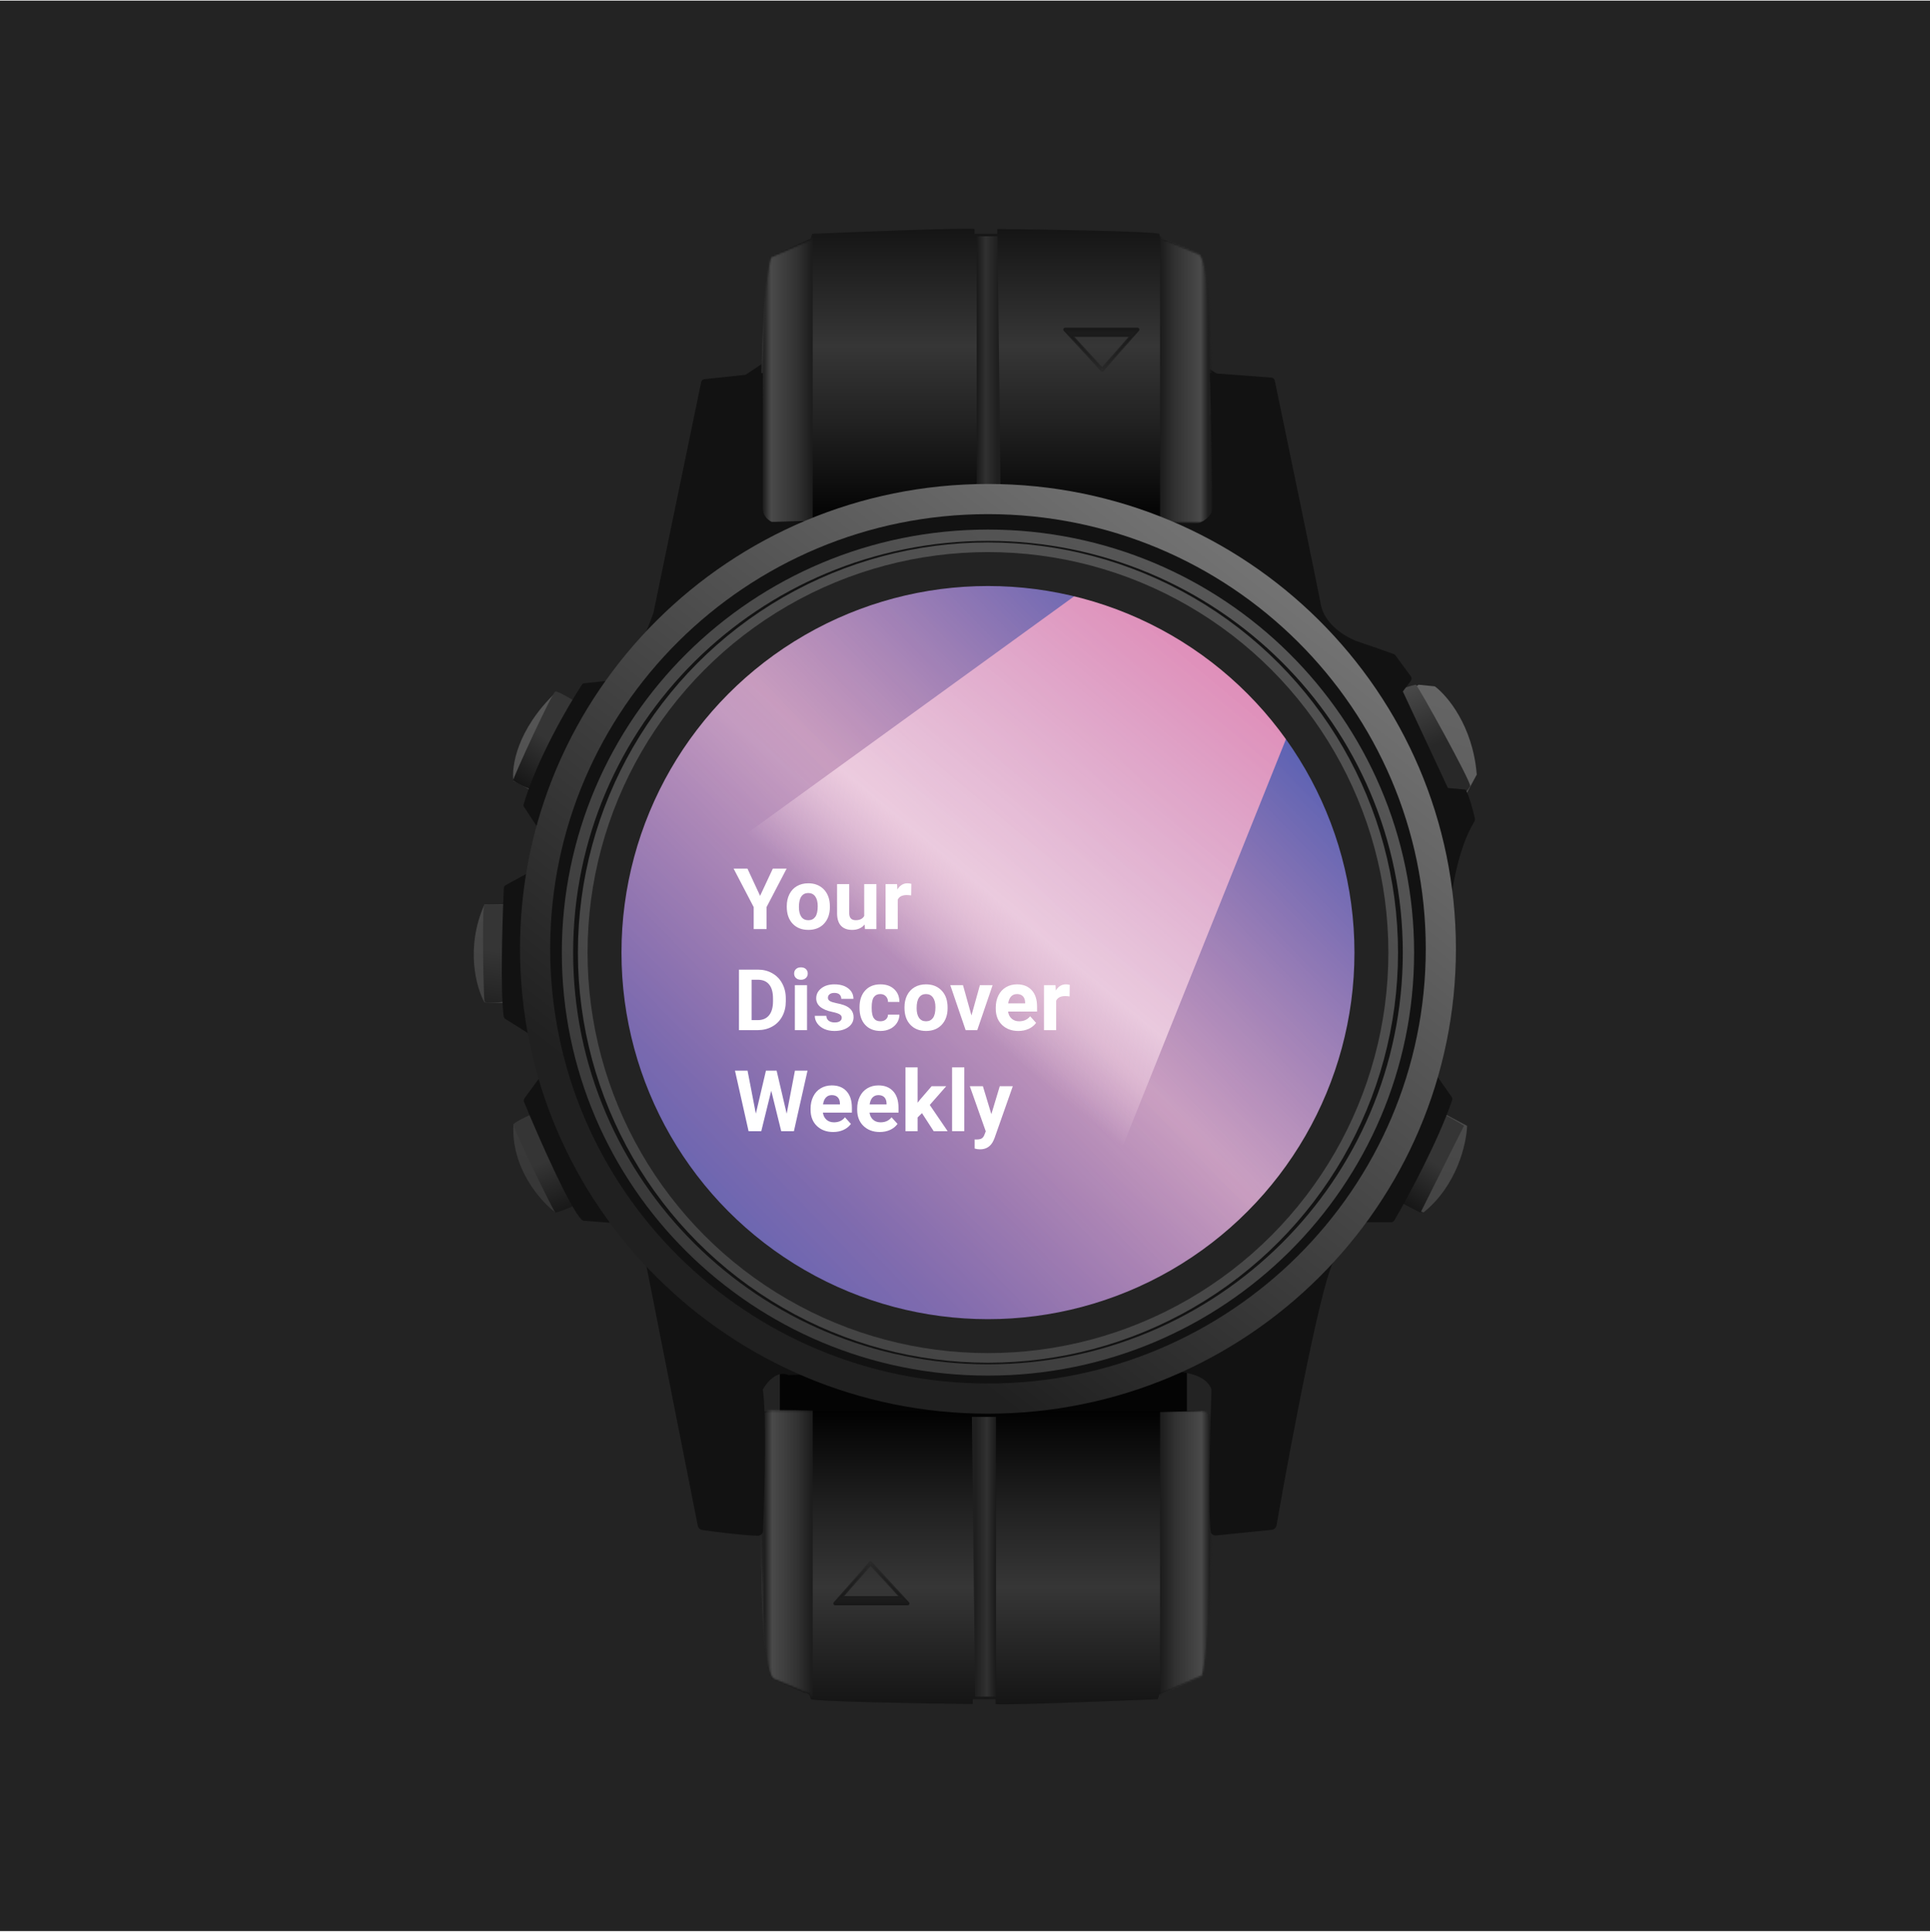 <svg width="1024" height="1025" viewBox="0 0 1024 1025" fill="none" xmlns="http://www.w3.org/2000/svg">
<g clip-path="url(#clip0)">
<rect width="1024" height="1024" transform="translate(0 0.332)" fill="#232323"/>
<path d="M657.42 219.819L395.558 224.005L391.307 308.576L495.882 328.672L659.12 301.04L657.42 219.819Z" fill="#121212"/>
<path d="M413.769 719.161V757.038L629.747 764.085V722.684L413.769 719.161Z" fill="#040404"/>
<path d="M652.209 202.54L638.987 193.901L633.202 202.54H652.209Z" fill="#121212"/>
<path d="M391.307 201.676L408.153 190.445L413.769 204.268L391.307 201.676Z" fill="#121212"/>
<path d="M407.705 748.534C404.263 748.534 403.402 750.811 403.402 751.949C403.402 833.049 403.402 887.685 410.287 891.1L426.639 897.929C429.393 897.929 430.082 900.206 430.082 901.344C434.902 902.71 489.466 903.621 516.146 903.905V901.344H528.195V903.905C533.015 904.588 587.579 902.482 614.259 901.344L615.12 898.783L636.636 889.393C642.661 873.172 641.8 757.925 641.8 753.656C641.8 750.241 638.357 748.819 636.636 748.534H407.705Z" fill="url(#paint0_linear)"/>
<mask id="mask0" mask-type="alpha" maskUnits="userSpaceOnUse" x="403" y="748" width="240" height="156">
<path d="M408.195 748.168C404.746 748.168 403.884 750.441 403.884 751.578C403.884 832.563 403.884 887.121 410.782 890.531L427.166 897.35C428.956 897.35 429.875 898.307 430.3 899.29C430.655 900.112 431.215 900.905 432.104 901.013C441.964 902.204 489.24 903.009 514.835 903.296C515.948 903.308 516.843 902.409 516.843 901.296V900.76H528.915V901.58C528.915 902.577 529.63 903.394 530.626 903.421C541.044 903.706 588.541 901.884 613.792 900.817C614.618 900.783 615.319 900.243 615.583 899.459L616.006 898.203L637.564 888.826C643.6 872.629 642.737 757.545 642.737 753.283C642.737 749.873 639.288 748.452 637.564 748.168H408.195Z" fill="url(#paint1_linear)"/>
</mask>
<g mask="url(#mask0)">
<g style="mix-blend-mode:darken">
<path d="M515.655 751.581L517.361 900.038H528.453V751.581H515.655Z" fill="url(#paint2_linear)"/>
</g>
<g style="mix-blend-mode:darken">
<path d="M399.619 747.315L403.885 900.463L431.188 900.038V748.168L399.619 747.315Z" fill="url(#paint3_linear)"/>
</g>
<g style="mix-blend-mode:darken">
<path d="M647.9 748.168L643.519 900.038L615.478 899.617V749.014L647.9 748.168Z" fill="url(#paint4_linear)"/>
</g>
<g style="mix-blend-mode:darken" opacity="0.51">
<path fill-rule="evenodd" clip-rule="evenodd" d="M462.269 828.883C462.173 828.778 462.037 828.72 461.895 828.721C461.754 828.723 461.619 828.785 461.525 828.891L442.755 850.221C442.625 850.368 442.594 850.578 442.675 850.757C442.756 850.936 442.934 851.051 443.13 851.051H481.524C481.723 851.051 481.903 850.934 481.982 850.752C482.062 850.571 482.027 850.359 481.892 850.213L462.269 828.883ZM446.799 847.14L461.909 829.969L477.706 847.14H446.799Z" fill="url(#paint5_linear)"/>
<path d="M461.895 828.721L461.89 828.221L461.89 828.221L461.895 828.721ZM462.269 828.883L462.637 828.544L462.637 828.544L462.269 828.883ZM461.525 828.891L461.15 828.561L461.15 828.561L461.525 828.891ZM442.755 850.221L442.38 849.891L442.38 849.891L442.755 850.221ZM442.675 850.757L443.13 850.551L443.13 850.551L442.675 850.757ZM481.892 850.213L482.26 849.874L482.26 849.874L481.892 850.213ZM461.909 829.969L462.277 829.63C462.181 829.526 462.045 829.467 461.904 829.469C461.762 829.47 461.627 829.532 461.534 829.638L461.909 829.969ZM446.799 847.14L446.423 846.809C446.294 846.957 446.262 847.167 446.343 847.346C446.424 847.525 446.602 847.64 446.799 847.64V847.14ZM477.706 847.14V847.64C477.905 847.64 478.084 847.522 478.164 847.341C478.244 847.159 478.209 846.947 478.074 846.801L477.706 847.14ZM461.901 829.221L461.901 829.221L462.637 828.544C462.445 828.336 462.173 828.218 461.89 828.221L461.901 829.221ZM461.901 829.221L461.901 829.221L461.89 828.221C461.606 828.225 461.337 828.348 461.15 828.561L461.901 829.221ZM443.13 850.551L461.901 829.221L461.15 828.561L442.38 849.891L443.13 850.551ZM443.13 850.551L443.13 850.551L442.38 849.891C442.12 850.186 442.057 850.605 442.219 850.963L443.13 850.551ZM443.13 850.551L443.13 850.551L442.219 850.963C442.381 851.321 442.737 851.551 443.13 851.551V850.551ZM481.524 850.551H443.13V851.551H481.524V850.551ZM481.524 850.551L481.524 850.551V851.551C481.921 851.551 482.281 851.317 482.44 850.953L481.524 850.551ZM481.524 850.551L481.524 850.551L482.44 850.953C482.6 850.59 482.529 850.166 482.26 849.874L481.524 850.551ZM461.901 829.221L481.524 850.551L482.26 849.874L462.637 828.544L461.901 829.221ZM461.534 829.638L446.423 846.809L447.174 847.47L462.284 830.299L461.534 829.638ZM478.074 846.801L462.277 829.63L461.541 830.307L477.338 847.478L478.074 846.801ZM477.706 846.64H446.799V847.64H477.706V846.64Z" fill="url(#paint6_linear)"/>
</g>
</g>
<path d="M637.539 276.837C640.982 276.837 641.842 274.56 641.842 273.422C641.842 192.321 641.842 137.685 634.957 134.271L618.605 127.441C615.851 127.441 615.162 125.165 615.162 124.026C610.343 122.661 555.778 121.75 529.098 121.465L529.098 124.026L517.049 124.026L517.049 121.465C512.23 120.782 457.665 122.888 430.985 124.026L430.124 126.587L408.608 135.978C402.584 152.198 403.444 267.446 403.444 271.714C403.444 275.129 406.887 276.552 408.608 276.837L637.539 276.837Z" fill="url(#paint7_linear)"/>
<mask id="mask1" mask-type="alpha" maskUnits="userSpaceOnUse" x="403" y="121" width="240" height="157">
<path d="M638.469 277.202C641.918 277.202 642.781 274.929 642.781 273.792C642.781 192.807 642.78 138.249 635.882 134.839L619.499 128.02C616.74 128.02 616.05 125.746 616.05 124.61C611.221 123.246 556.552 122.337 529.821 122.052L529.821 124.61L517.749 124.61L517.749 122.052C512.92 121.37 458.251 123.473 431.52 124.61L430.658 127.167L409.101 136.544C403.065 152.741 403.927 267.825 403.927 272.087C403.927 275.497 407.376 276.918 409.101 277.202L638.469 277.202Z" fill="url(#paint8_linear)"/>
</mask>
<g mask="url(#mask1)">
<g style="mix-blend-mode:darken">
<path d="M531.011 273.79L529.305 125.333L518.213 125.333L518.213 273.79L531.011 273.79Z" fill="url(#paint9_linear)"/>
</g>
<g style="mix-blend-mode:darken">
<path d="M647.048 278.055L642.782 124.907L615.48 125.332L615.48 277.202L647.048 278.055Z" fill="url(#paint10_linear)"/>
</g>
<g style="mix-blend-mode:darken">
<path d="M398.765 277.202L403.147 125.332L431.187 125.754L431.187 276.356L398.765 277.202Z" fill="url(#paint11_linear)"/>
</g>
<g style="mix-blend-mode:darken" opacity="0.51">
<path fill-rule="evenodd" clip-rule="evenodd" d="M584.398 196.487C584.493 196.592 584.629 196.65 584.771 196.649C584.913 196.647 585.047 196.586 585.141 196.479L603.911 175.149C604.041 175.002 604.072 174.792 603.991 174.613C603.911 174.434 603.732 174.319 603.536 174.319L565.142 174.319C564.943 174.319 564.764 174.436 564.684 174.618C564.604 174.8 564.64 175.011 564.774 175.157L584.398 196.487ZM599.867 178.231L584.757 195.401L568.96 178.231L599.867 178.231Z" fill="url(#paint12_linear)"/>
<path d="M584.771 196.649L584.777 197.149L584.777 197.149L584.771 196.649ZM584.398 196.487L584.03 196.826L584.03 196.826L584.398 196.487ZM585.141 196.479L585.516 196.81L585.516 196.81L585.141 196.479ZM603.911 175.149L604.287 175.48L604.287 175.48L603.911 175.149ZM603.991 174.613L603.536 174.819L603.536 174.819L603.991 174.613ZM603.536 174.319L603.536 174.819L603.536 174.319ZM565.142 174.319L565.142 173.819L565.142 174.319ZM564.774 175.157L564.406 175.496L564.406 175.496L564.774 175.157ZM584.757 195.401L584.389 195.74C584.485 195.844 584.621 195.903 584.763 195.901C584.904 195.9 585.039 195.838 585.133 195.732L584.757 195.401ZM599.867 178.231L600.242 178.561C600.372 178.414 600.404 178.204 600.323 178.025C600.242 177.846 600.064 177.731 599.867 177.731L599.867 178.231ZM568.96 178.231L568.96 177.731C568.762 177.731 568.582 177.848 568.503 178.03C568.423 178.212 568.458 178.424 568.593 178.57L568.96 178.231ZM584.765 196.149L584.765 196.149L584.03 196.826C584.221 197.035 584.493 197.152 584.777 197.149L584.765 196.149ZM584.765 196.149L584.765 196.149L584.777 197.149C585.06 197.146 585.329 197.022 585.516 196.81L584.765 196.149ZM603.536 174.819L584.765 196.149L585.516 196.81L604.287 175.48L603.536 174.819ZM603.536 174.819L603.536 174.819L604.287 175.48C604.546 175.185 604.609 174.765 604.447 174.407L603.536 174.819ZM603.536 174.819L603.536 174.819L604.447 174.407C604.285 174.049 603.929 173.819 603.536 173.819L603.536 174.819ZM565.142 174.819L603.536 174.819L603.536 173.819L565.142 173.819L565.142 174.819ZM565.142 174.819L565.142 174.819L565.142 173.819C564.745 173.819 564.386 174.054 564.226 174.417L565.142 174.819ZM565.142 174.819L565.142 174.819L564.226 174.417C564.067 174.781 564.137 175.204 564.406 175.496L565.142 174.819ZM584.765 196.149L565.142 174.819L564.406 175.496L584.03 196.826L584.765 196.149ZM585.133 195.732L600.242 178.561L599.492 177.901L584.382 195.071L585.133 195.732ZM568.593 178.57L584.389 195.74L585.125 195.063L569.328 177.893L568.593 178.57ZM568.96 178.731L599.867 178.731L599.867 177.731L568.96 177.731L568.96 178.731Z" fill="url(#paint13_linear)"/>
</g>
</g>
<path d="M272.435 414.275L285.276 421.081L307.535 437.246L300.686 479.786H257.025C246.752 502.927 252.745 524.026 257.025 531.683L302.398 533.385L287.845 588.686L272.435 596.343C271.065 619.484 286.703 637.181 294.694 643.136L307.535 638.032L727.878 630.374L755.273 643.136C773.08 628.843 778.102 606.552 778.388 597.194L767.258 591.238L752.705 579.327V433.843L777.531 421.932L783.524 410.872C781.47 385.008 767.829 368.9 761.266 364.079L752.705 363.228L741.576 370.034L320.376 380.244L294.693 367.482C274.147 387.22 271.293 406.902 272.435 414.275Z" fill="url(#paint14_linear)"/>
<path d="M751.216 363.228C750.315 363.228 738.602 366.593 738.602 367.434C738.602 368.275 772.841 427.158 772.841 427.158C772.841 427.158 779.148 418.746 780.049 417.064C780.95 415.381 752.117 363.228 751.216 363.228Z" fill="url(#paint15_linear)"/>
<path d="M272.248 413.942C272.631 414.535 280.547 419.087 283.583 418.833C286.618 418.579 304.913 371.907 304.913 371.907C304.913 371.907 296.272 366.597 294.674 366.788C293.077 366.979 271.865 413.349 272.248 413.942Z" fill="url(#paint16_linear)"/>
<path d="M257.134 531.456C257.735 531.827 267.299 532.135 269.933 530.602C272.566 529.07 268.432 480.234 268.432 480.234C268.432 480.234 258.348 479.147 256.988 480.004C255.627 480.862 256.534 531.084 257.134 531.456Z" fill="url(#paint17_linear)"/>
<path d="M294.675 643.225C295.38 643.267 307.586 638.996 309.179 636.399C310.772 633.802 283.583 590.326 283.583 590.326C283.583 590.326 273.284 594.899 272.492 596.299C271.7 597.699 293.97 643.182 294.675 643.225Z" fill="url(#paint18_linear)"/>
<path d="M742.002 636.99C742.368 637.594 753.696 643.225 753.696 643.225L776.732 597.152C776.732 597.152 766.899 590.969 765.297 591.114C763.694 591.258 741.636 636.386 742.002 636.99Z" fill="url(#paint19_linear)"/>
<path fill-rule="evenodd" clip-rule="evenodd" d="M719.475 339.985C713.51 337.63 702.738 331.061 700.798 320.715C698.778 309.94 683.857 237.929 676.357 201.862C676.175 200.989 675.443 200.368 674.554 200.301L641.928 197.854L643.634 269.523C643.065 272.936 638.685 279.591 625.717 278.908C612.748 278.226 484.939 278.624 422.655 278.908C416.683 279.477 404.738 278.396 404.738 269.523V197.854L373.769 201.114C372.904 201.205 372.196 201.845 372.02 202.698L346.72 324.981C344.445 331.522 338.871 345.458 334.775 348.871C330.68 352.283 326.812 358.256 325.39 360.815L309.649 362.473C309.352 362.504 309.09 362.656 308.926 362.907C301.18 374.742 284.568 403.379 277.736 426.929C277.655 427.208 277.702 427.505 277.862 427.748L295.528 454.668L268.359 469.487C267.746 469.821 267.352 470.437 267.32 471.134C266.491 489.1 265.415 525.615 267.243 539.106C267.321 539.677 267.651 540.164 268.138 540.472L299.794 560.465L293.821 561.318L278.272 582.596C277.861 583.158 277.766 583.879 278.032 584.523C285.984 603.749 302.353 641.001 308.738 647.107C309.022 647.378 309.388 647.507 309.78 647.537L365.49 651.757L341.601 664.555L370.199 809.23C370.445 810.474 371.442 811.43 372.698 811.608C380.215 812.674 393.338 814.313 401.864 814.655C403.47 814.719 404.79 813.465 404.853 811.858C405.69 790.382 406.694 749.471 404.737 737.077C406.728 733.38 412.246 726.668 418.389 729.398L595.854 724.279L621.45 727.692C627.423 727.408 640.05 728.886 642.78 737.077C641.996 758.261 640.923 800.367 642.347 812.311C642.518 813.737 643.812 814.615 645.242 814.472L674.642 811.532C675.982 811.398 677.062 810.421 677.294 809.094C685.422 762.6 702.431 672.67 708.477 667.968C714.62 663.19 712.174 652.326 710.183 647.491L717.862 648.344H738.051C738.758 648.344 739.409 647.979 739.766 647.368C747.308 634.484 762.984 605.453 770.441 583.595C770.646 582.995 770.547 582.342 770.183 581.823L752.843 557.052L769.054 486.236C769.614 475.593 773.043 450.829 782.274 435.736C782.548 435.288 782.645 434.756 782.53 434.244C781.576 429.982 779.506 422.033 777.586 418.833L768.201 417.98L744.311 366.788L748.541 361.149C749.069 360.444 749.074 359.477 748.553 358.766L740.405 347.655C740.171 347.335 739.858 347.097 739.485 346.962C734.169 345.042 727.036 342.535 719.475 339.985Z" fill="#121212"/>
<circle cx="525" cy="502.332" r="234" fill="#121212"/>
<circle cx="525.039" cy="504.153" r="199.649" fill="#C4C4C4"/>
<path d="M324.529 502.48C324.529 391.726 414.313 301.943 525.067 301.943C635.82 301.943 725.604 391.726 725.604 502.48C725.604 613.234 635.82 703.017 525.067 703.017C414.313 703.017 324.529 613.234 324.529 502.48Z" fill="url(#paint20_linear)"/>
<path d="M324.527 502.48C324.527 391.726 414.311 301.943 525.064 301.943C635.818 301.943 725.601 391.726 725.601 502.48C725.601 613.234 635.818 703.017 525.064 703.017C414.311 703.017 324.527 613.234 324.527 502.48Z" fill="url(#paint21_linear)"/>
<mask id="mask2" mask-type="alpha" maskUnits="userSpaceOnUse" x="324" y="301" width="402" height="403">
<path d="M324.528 502.48C324.529 391.727 414.312 301.943 525.066 301.943C635.819 301.943 725.603 391.727 725.603 502.48C725.603 613.234 635.819 703.017 525.066 703.017C414.312 703.017 324.528 613.234 324.528 502.48Z" fill="url(#paint22_linear)"/>
</mask>
<g mask="url(#mask2)">
<path d="M388.222 447.952L644.554 262.243L714.062 312.885L595.709 607.919L388.222 447.952Z" fill="url(#paint23_linear)"/>
</g>
<path d="M403.285 475.194L410.048 460.736H417.369L406.7 481.188V492.825H399.893V481.188L389.224 460.736H396.567L403.285 475.194Z" fill="white"/>
<path d="M417.436 480.681C417.436 478.316 417.898 476.207 418.82 474.356C419.743 472.505 421.067 471.072 422.793 470.058C424.534 469.045 426.55 468.538 428.842 468.538C432.101 468.538 434.757 469.522 436.81 471.491C438.878 473.46 440.032 476.134 440.27 479.513L440.314 481.144C440.314 484.803 439.28 487.742 437.212 489.96C435.144 492.164 432.368 493.266 428.886 493.266C425.405 493.266 422.622 492.164 420.539 489.96C418.47 487.756 417.436 484.759 417.436 480.968V480.681ZM423.887 481.144C423.887 483.407 424.318 485.141 425.181 486.346C426.044 487.536 427.279 488.131 428.886 488.131C430.449 488.131 431.669 487.543 432.547 486.368C433.425 485.178 433.864 483.282 433.864 480.681C433.864 478.463 433.425 476.744 432.547 475.524C431.669 474.305 430.434 473.695 428.842 473.695C427.265 473.695 426.044 474.305 425.181 475.524C424.318 476.729 423.887 478.602 423.887 481.144Z" fill="white"/>
<path d="M458.751 490.401C457.159 492.311 454.956 493.266 452.144 493.266C449.555 493.266 447.576 492.531 446.207 491.062C444.853 489.593 444.161 487.44 444.131 484.605V468.978H450.582V484.384C450.582 486.867 451.727 488.109 454.019 488.109C456.206 488.109 457.709 487.36 458.528 485.861V468.978H465V492.825H458.929L458.751 490.401Z" fill="white"/>
<path d="M483.437 474.951C482.559 474.834 481.785 474.775 481.116 474.775C478.675 474.775 477.076 475.59 476.317 477.221V492.825H469.866V468.978H475.96L476.138 471.822C477.433 469.632 479.226 468.538 481.517 468.538C482.232 468.538 482.901 468.633 483.526 468.824L483.437 474.951Z" fill="white"/>
<path d="M392.081 546.426V514.336H402.08C404.937 514.336 407.489 514.975 409.736 516.253C411.998 517.517 413.761 519.324 415.026 521.675C416.29 524.011 416.923 526.671 416.923 529.654V531.13C416.923 534.113 416.298 536.765 415.048 539.087C413.813 541.408 412.065 543.208 409.803 544.486C407.541 545.765 404.989 546.411 402.147 546.426H392.081ZM398.777 519.692V541.114H402.013C404.632 541.114 406.633 540.269 408.017 538.58C409.401 536.89 410.108 534.473 410.138 531.329V529.632C410.138 526.37 409.453 523.901 408.084 522.226C406.715 520.537 404.714 519.692 402.08 519.692H398.777Z" fill="white"/>
<path d="M428.195 546.426H421.722V522.579H428.195V546.426ZM421.342 516.408C421.342 515.453 421.662 514.667 422.302 514.05C422.957 513.432 423.842 513.124 424.958 513.124C426.059 513.124 426.937 513.432 427.592 514.05C428.247 514.667 428.574 515.453 428.574 516.408C428.574 517.378 428.239 518.171 427.57 518.788C426.915 519.405 426.044 519.714 424.958 519.714C423.872 519.714 422.994 519.405 422.324 518.788C421.67 518.171 421.342 517.378 421.342 516.408Z" fill="white"/>
<path d="M446.609 539.836C446.609 539.057 446.214 538.447 445.426 538.007C444.652 537.551 443.402 537.147 441.676 536.794C435.932 535.604 433.06 533.195 433.06 529.565C433.06 527.45 433.946 525.686 435.716 524.276C437.502 522.851 439.831 522.138 442.703 522.138C445.768 522.138 448.216 522.851 450.046 524.276C451.891 525.701 452.814 527.552 452.814 529.83H446.363C446.363 528.919 446.066 528.17 445.47 527.582C444.875 526.979 443.945 526.678 442.68 526.678C441.594 526.678 440.753 526.921 440.158 527.406C439.563 527.89 439.265 528.508 439.265 529.257C439.265 529.962 439.6 530.535 440.27 530.976C440.954 531.402 442.1 531.777 443.707 532.1C445.314 532.409 446.668 532.761 447.769 533.158C451.177 534.392 452.881 536.53 452.881 539.571C452.881 541.746 451.936 543.509 450.046 544.861C448.156 546.198 445.716 546.867 442.725 546.867C440.701 546.867 438.901 546.514 437.323 545.809C435.761 545.089 434.533 544.112 433.641 542.877C432.748 541.628 432.301 540.284 432.301 538.844H438.417C438.477 539.976 438.901 540.842 439.689 541.445C440.478 542.047 441.535 542.348 442.859 542.348C444.094 542.348 445.024 542.121 445.649 541.665C446.289 541.195 446.609 540.585 446.609 539.836Z" fill="white"/>
<path d="M467.099 541.731C468.289 541.731 469.256 541.408 470 540.762C470.744 540.115 471.131 539.256 471.161 538.183H477.21C477.195 539.799 476.748 541.283 475.87 542.635C474.992 543.972 473.787 545.015 472.254 545.765C470.737 546.499 469.055 546.867 467.21 546.867C463.758 546.867 461.035 545.787 459.041 543.627C457.047 541.452 456.05 538.455 456.05 534.635V534.216C456.05 530.543 457.04 527.611 459.019 525.422C460.998 523.233 463.713 522.138 467.165 522.138C470.186 522.138 472.604 522.99 474.42 524.695C476.25 526.384 477.18 528.64 477.21 531.461H471.161C471.131 530.227 470.744 529.228 470 528.463C469.256 527.685 468.274 527.295 467.054 527.295C465.551 527.295 464.413 527.839 463.639 528.926C462.88 529.999 462.501 531.747 462.501 534.172V534.833C462.501 537.287 462.88 539.05 463.639 540.122C464.398 541.195 465.551 541.731 467.099 541.731Z" fill="white"/>
<path d="M479.888 534.282C479.888 531.916 480.349 529.808 481.272 527.957C482.194 526.105 483.519 524.673 485.245 523.659C486.986 522.645 489.002 522.138 491.294 522.138C494.552 522.138 497.208 523.123 499.262 525.091C501.33 527.06 502.483 529.734 502.721 533.114L502.766 534.745C502.766 538.403 501.732 541.342 499.664 543.561C497.595 545.765 494.82 546.867 491.338 546.867C487.856 546.867 485.074 545.765 482.99 543.561C480.922 541.357 479.888 538.359 479.888 534.568V534.282ZM486.338 534.745C486.338 537.008 486.77 538.741 487.633 539.946C488.496 541.136 489.731 541.731 491.338 541.731C492.901 541.731 494.121 541.144 494.999 539.968C495.877 538.778 496.316 536.883 496.316 534.282C496.316 532.063 495.877 530.344 494.999 529.125C494.121 527.905 492.886 527.295 491.294 527.295C489.716 527.295 488.496 527.905 487.633 529.125C486.77 530.329 486.338 532.203 486.338 534.745Z" fill="white"/>
<path d="M515.422 538.646L519.908 522.579H526.649L518.502 546.426H512.341L504.195 522.579H510.935L515.422 538.646Z" fill="white"/>
<path d="M540.308 546.867C536.767 546.867 533.88 545.794 531.648 543.649C529.431 541.504 528.323 538.646 528.323 535.075V534.458C528.323 532.063 528.791 529.925 529.729 528.045C530.666 526.149 531.991 524.695 533.702 523.681C535.428 522.652 537.392 522.138 539.594 522.138C542.898 522.138 545.494 523.167 547.384 525.224C549.289 527.281 550.241 530.197 550.241 533.973V536.574H534.862C535.071 538.132 535.696 539.38 536.737 540.321C537.794 541.261 539.126 541.731 540.733 541.731C543.218 541.731 545.159 540.842 546.558 539.065L549.728 542.569C548.76 543.921 547.451 544.979 545.799 545.743C544.148 546.492 542.317 546.867 540.308 546.867ZM539.572 527.295C538.292 527.295 537.251 527.721 536.447 528.574C535.658 529.426 535.153 530.645 534.929 532.232H543.902V531.725C543.872 530.315 543.485 529.228 542.741 528.463C541.997 527.685 540.941 527.295 539.572 527.295Z" fill="white"/>
<path d="M567.494 528.552C566.616 528.434 565.843 528.375 565.173 528.375C562.733 528.375 561.133 529.191 560.374 530.822V546.426H553.924V522.579H560.017L560.196 525.422C561.49 523.233 563.283 522.138 565.575 522.138C566.289 522.138 566.959 522.234 567.584 522.425L567.494 528.552Z" fill="white"/>
<path d="M417.392 590.77L421.766 567.936H428.44L421.231 600.026H414.49L409.2 578.56L403.91 600.026H397.17L389.96 567.936H396.634L401.031 590.725L406.388 567.936H412.057L417.392 590.77Z" fill="white"/>
<path d="M442.055 600.467C438.514 600.467 435.627 599.394 433.395 597.249C431.178 595.104 430.069 592.246 430.069 588.676V588.059C430.069 585.664 430.538 583.526 431.476 581.645C432.413 579.75 433.737 578.295 435.449 577.281C437.175 576.253 439.139 575.739 441.341 575.739C444.644 575.739 447.241 576.767 449.131 578.824C451.035 580.881 451.988 583.798 451.988 587.574V590.175H436.609C436.818 591.732 437.443 592.981 438.484 593.921C439.541 594.862 440.872 595.332 442.479 595.332C444.964 595.332 446.906 594.443 448.305 592.665L451.474 596.169C450.507 597.521 449.198 598.579 447.546 599.343C445.894 600.092 444.064 600.467 442.055 600.467ZM441.319 580.896C440.039 580.896 438.997 581.322 438.194 582.174C437.405 583.026 436.899 584.246 436.676 585.833H445.649V585.326C445.619 583.915 445.232 582.828 444.488 582.064C443.744 581.285 442.688 580.896 441.319 580.896Z" fill="white"/>
<path d="M466.786 600.467C463.245 600.467 460.358 599.394 458.126 597.249C455.909 595.104 454.8 592.246 454.8 588.676V588.059C454.8 585.664 455.269 583.526 456.206 581.645C457.144 579.75 458.468 578.295 460.179 577.281C461.905 576.253 463.87 575.739 466.072 575.739C469.375 575.739 471.972 576.767 473.862 578.824C475.766 580.881 476.718 583.798 476.718 587.574V590.175H461.34C461.548 591.732 462.173 592.981 463.215 593.921C464.271 594.862 465.603 595.332 467.21 595.332C469.695 595.332 471.637 594.443 473.036 592.665L476.205 596.169C475.238 597.521 473.928 598.579 472.277 599.343C470.625 600.092 468.795 600.467 466.786 600.467ZM466.049 580.896C464.77 580.896 463.728 581.322 462.925 582.174C462.136 583.026 461.63 584.246 461.407 585.833H470.38V585.326C470.35 583.915 469.963 582.828 469.219 582.064C468.475 581.285 467.418 580.896 466.049 580.896Z" fill="white"/>
<path d="M489.173 590.461L486.852 592.753V600.026H480.401V566.173H486.852V584.929L488.102 583.342L494.284 576.179H502.029L493.302 586.119L502.788 600.026H495.378L489.173 590.461Z" fill="white"/>
<path d="M511.627 600.026H505.154V566.173H511.627V600.026Z" fill="white"/>
<path d="M525.979 591.012L530.443 576.179H537.362L527.653 603.729L527.117 604.985C525.674 608.1 523.293 609.658 519.975 609.658C519.037 609.658 518.085 609.518 517.118 609.239V604.412L518.1 604.434C519.32 604.434 520.228 604.25 520.823 603.883C521.433 603.516 521.909 602.906 522.252 602.054L523.01 600.092L514.551 576.179H521.493L525.979 591.012Z" fill="white"/>
<path d="M764.467 503.3C764.467 635.01 656.942 741.875 524.186 741.875C391.43 741.875 283.904 635.01 283.904 503.3C283.904 371.591 391.43 264.725 524.186 264.725C656.942 264.725 764.467 371.591 764.467 503.3Z" stroke="url(#paint24_linear)" stroke-width="16"/>
<g filter="url(#filter0_i)">
<path d="M747.284 503.3C747.284 625.55 647.421 724.692 524.186 724.692C400.951 724.692 301.088 625.55 301.088 503.3C301.088 381.05 400.951 281.909 524.186 281.909C647.421 281.909 747.284 381.05 747.284 503.3Z" stroke="url(#paint25_linear)" stroke-width="6"/>
</g>
<g filter="url(#filter1_i)">
<circle cx="524.185" cy="503.3" r="214.566" stroke="url(#paint26_linear)" stroke-width="6"/>
</g>
<g filter="url(#filter2_i)">
<circle cx="524.185" cy="503.3" r="203.447" stroke="#232323" stroke-width="18"/>
</g>
</g>
<defs>
<filter id="filter0_i" x="298.088" y="278.909" width="452.196" height="450.784" filterUnits="userSpaceOnUse" color-interpolation-filters="sRGB">
<feFlood flood-opacity="0" result="BackgroundImageFix"/>
<feBlend mode="normal" in="SourceGraphic" in2="BackgroundImageFix" result="shape"/>
<feColorMatrix in="SourceAlpha" type="matrix" values="0 0 0 0 0 0 0 0 0 0 0 0 0 0 0 0 0 0 127 0" result="hardAlpha"/>
<feOffset dy="2"/>
<feGaussianBlur stdDeviation="1"/>
<feComposite in2="hardAlpha" operator="arithmetic" k2="-1" k3="1"/>
<feColorMatrix type="matrix" values="0 0 0 0 0 0 0 0 0 0 0 0 0 0 0 0 0 0 0.1 0"/>
<feBlend mode="normal" in2="shape" result="effect1_innerShadow"/>
</filter>
<filter id="filter1_i" x="306.619" y="285.734" width="435.132" height="437.132" filterUnits="userSpaceOnUse" color-interpolation-filters="sRGB">
<feFlood flood-opacity="0" result="BackgroundImageFix"/>
<feBlend mode="normal" in="SourceGraphic" in2="BackgroundImageFix" result="shape"/>
<feColorMatrix in="SourceAlpha" type="matrix" values="0 0 0 0 0 0 0 0 0 0 0 0 0 0 0 0 0 0 127 0" result="hardAlpha"/>
<feOffset dy="2"/>
<feGaussianBlur stdDeviation="1"/>
<feComposite in2="hardAlpha" operator="arithmetic" k2="-1" k3="1"/>
<feColorMatrix type="matrix" values="0 0 0 0 0 0 0 0 0 0 0 0 0 0 0 0 0 0 0.1 0"/>
<feBlend mode="normal" in2="shape" result="effect1_innerShadow"/>
</filter>
<filter id="filter2_i" x="311.738" y="290.853" width="424.894" height="426.894" filterUnits="userSpaceOnUse" color-interpolation-filters="sRGB">
<feFlood flood-opacity="0" result="BackgroundImageFix"/>
<feBlend mode="normal" in="SourceGraphic" in2="BackgroundImageFix" result="shape"/>
<feColorMatrix in="SourceAlpha" type="matrix" values="0 0 0 0 0 0 0 0 0 0 0 0 0 0 0 0 0 0 127 0" result="hardAlpha"/>
<feOffset dy="2"/>
<feGaussianBlur stdDeviation="1"/>
<feComposite in2="hardAlpha" operator="arithmetic" k2="-1" k3="1"/>
<feColorMatrix type="matrix" values="0 0 0 0 0 0 0 0 0 0 0 0 0 0 0 0 0 0 0.1 0"/>
<feBlend mode="normal" in2="shape" result="effect1_innerShadow"/>
</filter>
<linearGradient id="paint0_linear" x1="522.622" y1="748.534" x2="522.622" y2="904.039" gradientUnits="userSpaceOnUse">
<stop stop-color="#020202"/>
<stop offset="0.346" stop-color="#222222"/>
<stop offset="0.601" stop-color="#363636"/>
<stop offset="1" stop-color="#151515"/>
</linearGradient>
<linearGradient id="paint1_linear" x1="523.332" y1="748.168" x2="523.332" y2="903.451" gradientUnits="userSpaceOnUse">
<stop stop-color="#020202"/>
<stop offset="0.346" stop-color="#222222"/>
<stop offset="0.601" stop-color="#363636"/>
<stop offset="1" stop-color="#151515"/>
</linearGradient>
<linearGradient id="paint2_linear" x1="531.013" y1="826.663" x2="516.508" y2="826.663" gradientUnits="userSpaceOnUse">
<stop offset="0.057" stop-color="#111111"/>
<stop offset="0.505" stop-color="#313131"/>
<stop offset="0.927" stop-color="#1F1F1F"/>
</linearGradient>
<linearGradient id="paint3_linear" x1="436.648" y1="824.976" x2="405.705" y2="824.976" gradientUnits="userSpaceOnUse">
<stop offset="0.057" stop-color="#111111"/>
<stop offset="0.422" stop-color="#313131"/>
<stop offset="0.87" stop-color="#4A4A4A"/>
<stop offset="1" stop-color="#1F1F1F"/>
</linearGradient>
<linearGradient id="paint4_linear" x1="609.87" y1="825.181" x2="641.649" y2="825.181" gradientUnits="userSpaceOnUse">
<stop offset="0.057" stop-color="#111111"/>
<stop offset="0.422" stop-color="#313131"/>
<stop offset="0.87" stop-color="#4A4A4A"/>
<stop offset="1" stop-color="#1F1F1F"/>
</linearGradient>
<linearGradient id="paint5_linear" x1="462.327" y1="828.721" x2="462.327" y2="851.051" gradientUnits="userSpaceOnUse">
<stop stop-color="#333333"/>
<stop offset="1"/>
</linearGradient>
<linearGradient id="paint6_linear" x1="461.908" y1="852.705" x2="461.908" y2="818.797" gradientUnits="userSpaceOnUse">
<stop/>
<stop offset="1" stop-opacity="0"/>
</linearGradient>
<linearGradient id="paint7_linear" x1="522.622" y1="276.837" x2="522.622" y2="121.332" gradientUnits="userSpaceOnUse">
<stop stop-color="#020202"/>
<stop offset="0.346" stop-color="#222222"/>
<stop offset="0.601" stop-color="#363636"/>
<stop offset="1" stop-color="#151515"/>
</linearGradient>
<linearGradient id="paint8_linear" x1="523.333" y1="277.202" x2="523.333" y2="121.919" gradientUnits="userSpaceOnUse">
<stop stop-color="#020202"/>
<stop offset="0.346" stop-color="#222222"/>
<stop offset="0.601" stop-color="#363636"/>
<stop offset="1" stop-color="#151515"/>
</linearGradient>
<linearGradient id="paint9_linear" x1="515.654" y1="198.708" x2="530.158" y2="198.708" gradientUnits="userSpaceOnUse">
<stop offset="0.057" stop-color="#111111"/>
<stop offset="0.505" stop-color="#313131"/>
<stop offset="0.927" stop-color="#1F1F1F"/>
</linearGradient>
<linearGradient id="paint10_linear" x1="610.019" y1="200.394" x2="640.962" y2="200.394" gradientUnits="userSpaceOnUse">
<stop offset="0.057" stop-color="#111111"/>
<stop offset="0.422" stop-color="#313131"/>
<stop offset="0.87" stop-color="#4A4A4A"/>
<stop offset="1" stop-color="#1F1F1F"/>
</linearGradient>
<linearGradient id="paint11_linear" x1="436.795" y1="200.189" x2="405.016" y2="200.189" gradientUnits="userSpaceOnUse">
<stop offset="0.057" stop-color="#111111"/>
<stop offset="0.422" stop-color="#313131"/>
<stop offset="0.87" stop-color="#4A4A4A"/>
<stop offset="1" stop-color="#1F1F1F"/>
</linearGradient>
<linearGradient id="paint12_linear" x1="584.339" y1="196.649" x2="584.339" y2="174.319" gradientUnits="userSpaceOnUse">
<stop stop-color="#333333"/>
<stop offset="1"/>
</linearGradient>
<linearGradient id="paint13_linear" x1="584.758" y1="172.665" x2="584.758" y2="206.573" gradientUnits="userSpaceOnUse">
<stop/>
<stop offset="1" stop-opacity="0"/>
</linearGradient>
<linearGradient id="paint14_linear" x1="602.031" y1="244.969" x2="479.337" y2="720.079" gradientUnits="userSpaceOnUse">
<stop stop-color="#6E6E6E"/>
<stop offset="1" stop-color="#323232"/>
</linearGradient>
<linearGradient id="paint15_linear" x1="759.325" y1="396.034" x2="744.89" y2="360.815" gradientUnits="userSpaceOnUse">
<stop stop-color="#282828"/>
<stop offset="1" stop-color="#4D4D4D"/>
</linearGradient>
<linearGradient id="paint16_linear" x1="292.48" y1="393.313" x2="274.945" y2="420.365" gradientUnits="userSpaceOnUse">
<stop stop-color="#353535"/>
<stop offset="1" stop-color="#121212"/>
</linearGradient>
<linearGradient id="paint17_linear" x1="266.389" y1="504.904" x2="262.161" y2="536.864" gradientUnits="userSpaceOnUse">
<stop stop-color="#353535"/>
<stop offset="1" stop-color="#202020"/>
</linearGradient>
<linearGradient id="paint18_linear" x1="293.72" y1="614.469" x2="305.139" y2="644.617" gradientUnits="userSpaceOnUse">
<stop stop-color="#353535"/>
<stop offset="1" stop-color="#131313"/>
</linearGradient>
<linearGradient id="paint19_linear" x1="762.331" y1="617.564" x2="744.015" y2="644.094" gradientUnits="userSpaceOnUse">
<stop stop-color="#353535"/>
<stop offset="1" stop-color="#101010"/>
</linearGradient>
<linearGradient id="paint20_linear" x1="660.891" y1="323.277" x2="377.969" y2="646.023" gradientUnits="userSpaceOnUse">
<stop stop-color="#57668A"/>
<stop offset="0.521" stop-color="#97C4D0"/>
<stop offset="0.897" stop-color="#3E4F7C"/>
</linearGradient>
<linearGradient id="paint21_linear" x1="658.5" y1="341.5" x2="325" y2="663.5" gradientUnits="userSpaceOnUse">
<stop stop-color="#4F5EB4"/>
<stop offset="0.432" stop-color="#E58BB9" stop-opacity="0.65"/>
<stop offset="1" stop-color="#4F5EB4"/>
</linearGradient>
<linearGradient id="paint22_linear" x1="725.603" y1="703.123" x2="556.641" y2="220.747" gradientUnits="userSpaceOnUse">
<stop stop-color="#E58BB9"/>
<stop offset="1" stop-color="#4978F6"/>
</linearGradient>
<linearGradient id="paint23_linear" x1="645.176" y1="338.979" x2="491.935" y2="522.555" gradientUnits="userSpaceOnUse">
<stop stop-color="#E08BB7"/>
<stop offset="0.755" stop-color="#F8DBE9" stop-opacity="0.75"/>
<stop offset="1" stop-color="#F8DBE9" stop-opacity="0"/>
</linearGradient>
<linearGradient id="paint24_linear" x1="466.168" y1="692.711" x2="734.926" y2="347.164" gradientUnits="userSpaceOnUse">
<stop stop-color="#202020"/>
<stop offset="1" stop-color="#747474"/>
</linearGradient>
<linearGradient id="paint25_linear" x1="388.527" y1="712.335" x2="711.89" y2="338.633" gradientUnits="userSpaceOnUse">
<stop stop-color="#383838"/>
<stop offset="1" stop-color="#585858"/>
</linearGradient>
<linearGradient id="paint26_linear" x1="476.406" y1="759.261" x2="725.541" y2="328.394" gradientUnits="userSpaceOnUse">
<stop stop-color="#434343"/>
<stop offset="1" stop-color="#535353"/>
</linearGradient>
<clipPath id="clip0">
<rect width="1024" height="1024" fill="white" transform="translate(0 0.332)"/>
</clipPath>
</defs>
</svg>

